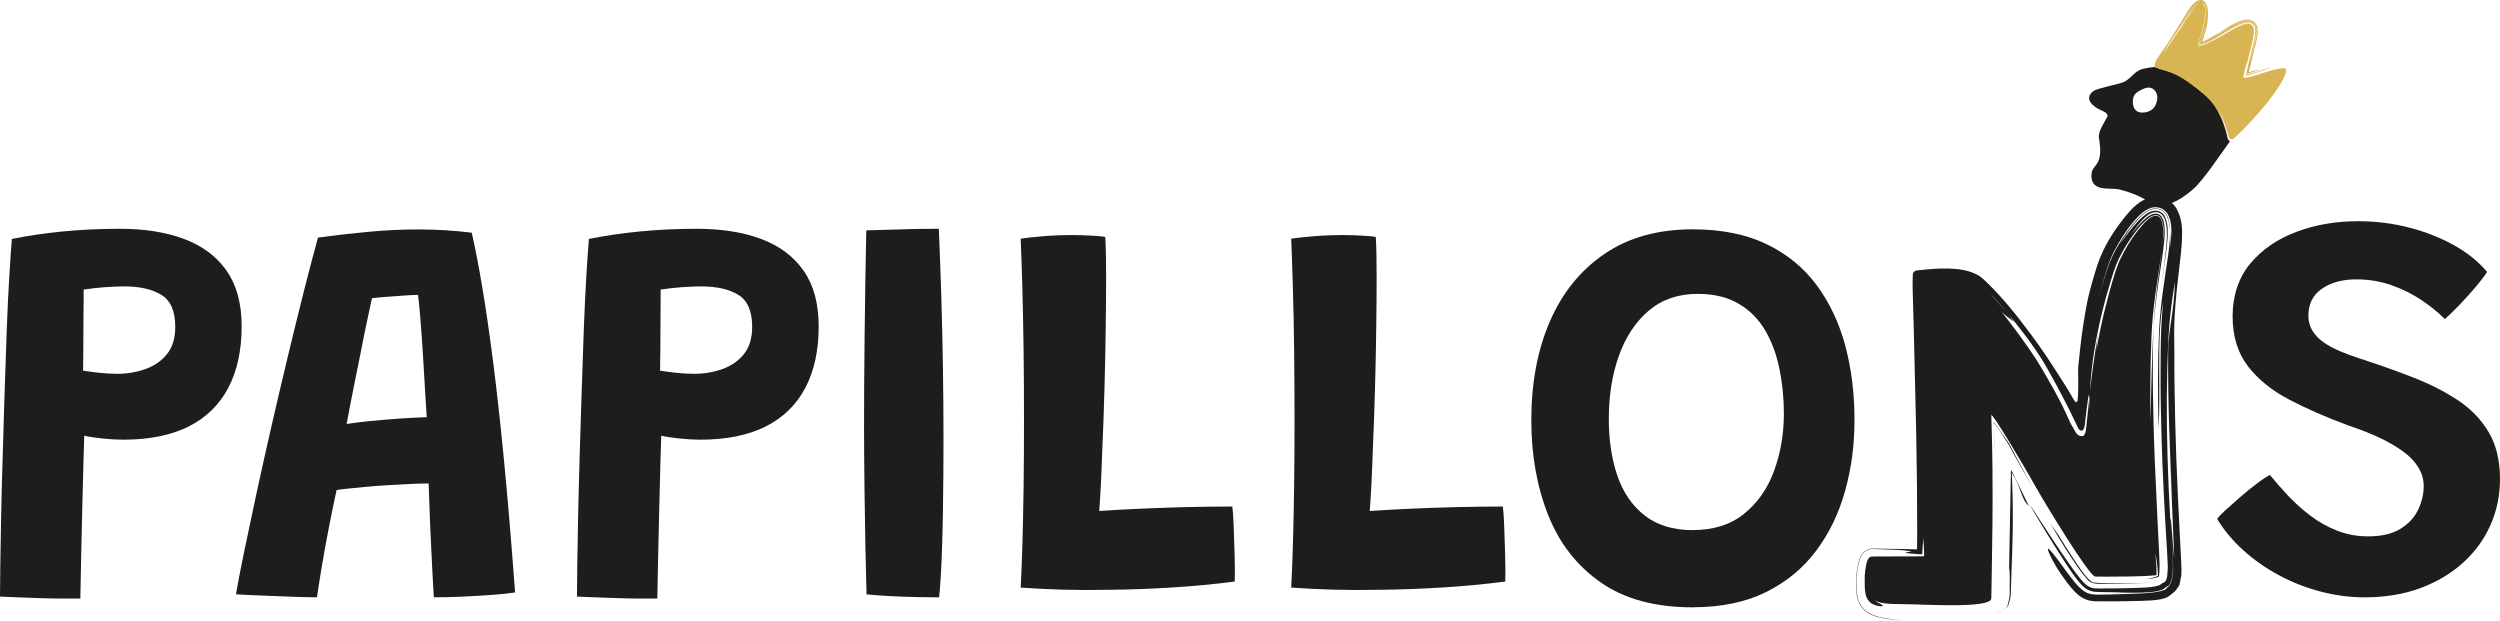 <?xml version="1.0" encoding="UTF-8"?>
<svg xmlns="http://www.w3.org/2000/svg" id="Ebene_1" data-name="Ebene 1" viewBox="0 0 421.68 104.72">
  <defs>
    <style>
      .cls-1 {
        fill: #1d1d1b;
      }

      .cls-2 {
        fill: #d8b552;
      }
    </style>
  </defs>
  <path class="cls-2" d="M377.37,23.43c.3-.23.51-.38.78-.76-.23.33-.52.48-.78.76"></path>
  <path class="cls-2" d="M380.79,11.17l-.05.22c.13-.56.25-1.11.37-1.65-.12.53-.22.97-.32,1.44"></path>
  <path class="cls-1" d="M14.02,62.52c.79.13,1.7.25,2.72.36,1.01.11,2.02.17,3,.17,1.72,0,3.32-.27,4.82-.81,1.49-.54,2.7-1.38,3.62-2.53s1.38-2.67,1.38-4.58c0-2.64-.78-4.44-2.33-5.39-1.56-.95-3.62-1.43-6.2-1.43-.99,0-2.05.04-3.2.12-1.14.08-2.38.21-3.72.41v1.57c0,.86-.01,1.9-.03,3.12s-.02,2.45-.02,3.67,0,2.33-.02,3.31c-.02.99-.02,1.65-.02,2M0,100.62c0-1.11.02-2.84.05-5.17.03-2.34.08-5.09.14-8.25.06-3.16.15-6.55.26-10.16.11-3.61.22-7.25.33-10.92s.23-7.18.36-10.54c.12-3.35.27-6.36.43-9.01s.3-4.74.43-6.27c2.7-.54,5.56-.96,8.58-1.26s6.25-.45,9.68-.45c4.13,0,7.73.57,10.8,1.72s5.45,2.92,7.15,5.34,2.55,5.55,2.55,9.39c0,4.04-.75,7.49-2.24,10.35-1.5,2.86-3.72,5.04-6.67,6.53-2.96,1.49-6.65,2.24-11.06,2.24-.99,0-2.12-.06-3.41-.19-1.29-.13-2.35-.29-3.17-.48-.03.89-.08,2.43-.14,4.62s-.13,4.67-.19,7.42c-.07,2.75-.13,5.5-.19,8.25-.06,2.75-.11,5.14-.14,7.18h-2.82c-1.21,0-2.49-.03-3.86-.07-1.37-.05-2.67-.1-3.91-.14-1.24-.05-2.22-.09-2.95-.12"></path>
  <path class="cls-1" d="M58.47,71.52c.83-.15,2.07-.31,3.74-.48,1.67-.17,3.42-.31,5.24-.44,1.82-.12,3.33-.2,4.53-.23-.06-.74-.14-2.05-.25-3.95-.11-1.9-.23-3.98-.37-6.23s-.28-4.34-.44-6.27c-.15-1.93-.29-3.33-.41-4.18-.55,0-1.37.04-2.46.12s-2.14.15-3.15.23-1.73.15-2.16.21c-.19.83-.44,2.04-.78,3.63s-.71,3.4-1.1,5.42c-.4,2.02-.81,4.08-1.24,6.18s-.81,4.1-1.15,6M53.46,100.75c-.71,0-1.65-.02-2.83-.05-1.18-.03-2.44-.08-3.79-.14-1.35-.06-2.65-.11-3.91-.16s-2.3-.1-3.13-.16c.31-1.81.76-4.17,1.36-7.08.6-2.91,1.29-6.18,2.07-9.79.78-3.62,1.63-7.4,2.53-11.35.91-3.95,1.82-7.88,2.76-11.77.93-3.89,1.84-7.57,2.71-11.03s1.68-6.51,2.41-9.15c2.7-.37,5.5-.69,8.41-.96,2.91-.28,5.78-.41,8.6-.41,1.5,0,3,.05,4.5.14s2.97.23,4.42.41c.61,2.7,1.22,5.83,1.81,9.4.6,3.57,1.2,7.76,1.82,12.57.61,4.81,1.23,10.4,1.84,16.76.61,6.36,1.23,13.68,1.84,21.95-.92.15-2.2.29-3.84.41s-3.35.22-5.13.3-3.35.11-4.73.11c-.06-.89-.12-1.95-.19-3.19-.06-1.24-.13-2.58-.2-4.02-.08-1.44-.15-2.89-.21-4.34-.06-1.45-.11-2.85-.16-4.18s-.09-2.49-.12-3.47c-.98,0-2.09.03-3.31.09-1.23.06-2.48.13-3.77.21-1.29.08-2.5.17-3.65.28s-2.15.21-3.01.3c-.86.09-1.46.17-1.79.23-.49,2.27-.96,4.55-1.4,6.85-.44,2.3-.83,4.43-1.15,6.39s-.58,3.59-.76,4.87"></path>
  <path class="cls-1" d="M111.34,62.52c.79.13,1.7.25,2.72.36,1.02.11,2.02.17,3,.17,1.72,0,3.32-.27,4.81-.81,1.5-.54,2.7-1.38,3.62-2.53s1.38-2.67,1.38-4.58c0-2.64-.78-4.44-2.33-5.39-1.56-.95-3.62-1.43-6.2-1.43-.99,0-2.05.04-3.19.12s-2.38.21-3.72.41v1.57c0,.86,0,1.9-.02,3.12s-.02,2.45-.02,3.67,0,2.33-.03,3.31c-.02.99-.02,1.65-.02,2M97.32,100.62c0-1.11.02-2.84.05-5.17.03-2.34.08-5.09.14-8.25.07-3.16.15-6.55.26-10.16.11-3.61.22-7.25.34-10.92.11-3.67.23-7.18.36-10.54.13-3.35.27-6.36.43-9.01s.3-4.74.43-6.27c2.7-.54,5.56-.96,8.58-1.26,3.02-.3,6.24-.45,9.68-.45,4.13,0,7.73.57,10.8,1.72s5.45,2.92,7.15,5.34,2.55,5.55,2.55,9.39c0,4.04-.75,7.49-2.24,10.35-1.5,2.86-3.72,5.04-6.68,6.53-2.96,1.49-6.64,2.24-11.06,2.24-.99,0-2.12-.06-3.41-.19-1.29-.13-2.35-.29-3.17-.48-.03.89-.08,2.43-.14,4.62s-.13,4.67-.19,7.42c-.06,2.75-.13,5.5-.19,8.25-.07,2.75-.11,5.14-.14,7.18h-2.81c-1.21,0-2.5-.03-3.86-.07s-2.67-.1-3.91-.14c-1.24-.05-2.22-.09-2.96-.12"></path>
  <path class="cls-1" d="M158.39,100.76c-1.06,0-2.32-.02-3.79-.05-1.47-.03-2.96-.09-4.46-.16-1.5-.08-2.83-.18-3.98-.3-.06-2.11-.12-4.77-.19-8-.06-3.22-.11-6.63-.16-10.21-.04-3.58-.07-6.97-.07-10.16,0-4.77.03-9.95.1-15.53.06-5.58.15-11.41.28-17.49.46-.03,1.2-.05,2.21-.07,1.01-.02,2.13-.05,3.37-.09,1.24-.05,2.46-.08,3.65-.09,1.19,0,2.19-.02,3-.02.15,3.47.29,7.25.42,11.35.12,4.09.22,8.2.28,12.32s.09,8.03.09,11.72c0,1.77,0,3.68-.02,5.74s-.04,4.15-.07,6.25c-.03,2.11-.08,4.13-.14,6.07s-.14,3.67-.23,5.18-.19,2.7-.28,3.53"></path>
  <path class="cls-1" d="M172.16,99.13c.09-1.7.19-4.03.28-6.97.09-2.95.16-6.26.21-9.95.05-3.69.07-7.5.07-11.44s-.02-7.82-.07-11.65-.12-7.38-.21-10.65c-.09-3.27-.19-6.01-.28-8.21.77-.12,1.98-.26,3.62-.4s3.35-.21,5.12-.21c.9,0,1.95.03,3.14.09s1.99.14,2.39.23c.1,1.8.14,4.04.14,6.72s-.02,5.64-.07,8.88c-.04,3.24-.11,6.61-.21,10.11-.09,3.5-.22,6.96-.37,10.37-.07,1.98-.14,3.87-.23,5.65s-.19,3.28-.28,4.49c2.32-.16,4.74-.29,7.23-.4,2.49-.11,5.03-.19,7.6-.26,2.57-.06,5.12-.09,7.62-.09.1.71.17,1.84.23,3.37.06,1.53.12,3.16.16,4.86.05,1.7.05,3.18.02,4.42-3.63.47-7.24.81-10.83,1.02-3.6.22-7.01.34-10.23.37-2.76.06-5.42.05-7.98-.02-2.56-.08-4.92-.19-7.09-.35"></path>
  <path class="cls-1" d="M217.79,99.13c.09-1.7.19-4.03.28-6.97.09-2.95.16-6.26.21-9.95.05-3.69.07-7.5.07-11.44s-.02-7.82-.07-11.65c-.04-3.83-.11-7.38-.21-10.65-.09-3.27-.19-6.01-.28-8.21.77-.12,1.98-.26,3.62-.4s3.35-.21,5.12-.21c.9,0,1.95.03,3.14.09s1.99.14,2.39.23c.1,1.8.14,4.04.14,6.72s-.02,5.64-.07,8.88c-.04,3.24-.11,6.61-.21,10.11-.09,3.5-.22,6.96-.37,10.37-.07,1.98-.14,3.87-.23,5.65s-.19,3.28-.28,4.49c2.32-.16,4.74-.29,7.23-.4,2.49-.11,5.03-.19,7.6-.26,2.57-.06,5.12-.09,7.62-.09.1.71.17,1.84.23,3.37.06,1.53.12,3.16.16,4.86.05,1.7.05,3.18.02,4.42-3.63.47-7.24.81-10.83,1.02-3.6.22-7.01.34-10.23.37-2.76.06-5.42.05-7.98-.02-2.56-.08-4.92-.19-7.09-.35"></path>
  <path class="cls-1" d="M285.54,89.41c3.47,0,6.35-.91,8.63-2.74,2.28-1.83,3.97-4.25,5.07-7.26s1.65-6.23,1.65-9.67c0-2.6-.25-5.11-.75-7.53-.49-2.42-1.29-4.57-2.39-6.46s-2.59-3.4-4.47-4.51c-1.88-1.12-4.19-1.67-6.95-1.67-3.26,0-5.99.94-8.21,2.81-2.21,1.88-3.9,4.4-5.04,7.58-1.15,3.18-1.72,6.75-1.72,10.72,0,3.5.47,6.67,1.42,9.49s2.47,5.07,4.58,6.74,4.84,2.51,8.18,2.51M285.49,102.44c-6.29,0-11.45-1.39-15.46-4.18-4.02-2.79-6.98-6.57-8.88-11.35-1.91-4.77-2.86-10.14-2.86-16.09,0-6.26,1.05-11.8,3.14-16.63,2.09-4.82,5.16-8.61,9.21-11.37s9-4.14,14.86-4.14c4.87,0,9.03.84,12.49,2.51,3.46,1.67,6.28,3.99,8.46,6.95s3.79,6.38,4.82,10.25c1.02,3.88,1.53,8.02,1.53,12.42s-.53,8.18-1.58,11.97c-1.05,3.8-2.68,7.17-4.88,10.11-2.2,2.95-5.02,5.27-8.46,6.98-3.44,1.7-7.56,2.56-12.37,2.56"></path>
  <path class="cls-1" d="M398.91,100.76c-2.51,0-5.01-.33-7.49-.98-2.48-.65-4.83-1.57-7.05-2.77-2.22-1.19-4.22-2.59-6-4.21-1.78-1.61-3.25-3.36-4.39-5.26.19-.31.64-.8,1.37-1.47.73-.67,1.56-1.4,2.49-2.21s1.85-1.56,2.77-2.25c.91-.7,1.67-1.2,2.26-1.51.9,1.12,1.9,2.27,3.02,3.46s2.36,2.32,3.74,3.37c1.38,1.06,2.89,1.91,4.53,2.56,1.65.65,3.41.98,5.3.98,2.26,0,4.08-.43,5.44-1.28,1.37-.85,2.36-1.93,2.98-3.23.62-1.3.93-2.62.93-3.95,0-1.12-.29-2.16-.88-3.14-.59-.98-1.44-1.88-2.56-2.7s-2.45-1.6-4-2.33-3.3-1.42-5.26-2.07c-3.69-1.36-7.01-2.81-9.95-4.35-2.94-1.53-5.28-3.42-7-5.65s-2.58-5.04-2.58-8.42.98-6.49,2.95-8.86,4.56-4.16,7.77-5.37,6.69-1.81,10.44-1.81c2.98,0,5.85.36,8.6,1.07,2.76.71,5.28,1.71,7.56,2.97,2.28,1.27,4.15,2.78,5.6,4.51-.37.62-.99,1.44-1.86,2.47-.87,1.02-1.79,2.05-2.77,3.07-.98,1.02-1.81,1.83-2.49,2.42-1.11-1.12-2.43-2.19-3.95-3.21s-3.21-1.86-5.07-2.51c-1.86-.65-3.83-.98-5.91-.98-2.35,0-4.29.53-5.81,1.58s-2.28,2.57-2.28,4.56c0,.93.23,1.77.68,2.51.45.74,1.07,1.4,1.86,1.95.79.56,1.7,1.05,2.72,1.49,1.02.43,2.11.84,3.25,1.21,3.16,1.02,6.17,2.08,9.02,3.19,2.85,1.1,5.4,2.39,7.63,3.86s3.98,3.28,5.25,5.42,1.91,4.78,1.91,7.91c0,2.79-.54,5.39-1.63,7.81-1.08,2.42-2.63,4.53-4.65,6.35-2.02,1.81-4.42,3.23-7.21,4.26-2.79,1.02-5.89,1.53-9.3,1.53"></path>
  <path class="cls-1" d="M339.84,80.56l-.28-.45-.14-.22s-.05-.08-.09-.1c-.02.04,0,.1,0,.15l.06,1.27c.03.8.05,1.6.08,2.39.01.65.02,1.3.03,1.94v2.64c-.04,3.1-.07,6.13-.1,9.07l.08-10.67c0,1-.01,1.97-.02,2.92-.02,1.11-.04,2.2-.06,3.28-.08,2.45-.15,4.89-.24,7.48-.02.68-.24,1.19-.4,1.77-.07.6-1.46,1.07-2,1.36.34-.25,1.72-.63,1.85-1.23.12-.62.37-1.17.37-1.96.02-2.66.04-3.82-.1-4.43.08-4.28.16-8.56.24-12.83l.05-2.56c.03-.36-.04-.87.06-1.07.27.44.48.9.7,1.34.77,1.58,1.53,3.16,2.29,4.72-.64-.56-.84-1.05-1.21-1.99-.33-.88-.79-2.14-1.17-2.82"></path>
  <path class="cls-1" d="M321.3,104.67c1.64,0,3.4.03,5.09.05-1.78-.02-3.52-.04-5.09-.05"></path>
  <path class="cls-1" d="M345.8,88.21c.47.69.94,1.36,1.41,2.05.82,1.33,1.66,2.67,2.53,3.99.45.68.86,1.3,1.38,2.01.29.39.58.79.91,1.15.32.35.66.74,1.13.84.89.14,2.07.08,2.79.11h2.4l2.77-.02c1-.04,2.07-.06,2.85-.37-.85.34-2.03.36-3.14.4-.99.02-1.99.04-3,.07-.92,0-1.85.02-2.78.03-1.12,0-2.41.15-3.11-.9-.39-.42-.74-.88-1.08-1.35l-.8-1.13c-.52-.76-1.02-1.52-1.5-2.28-.97-1.53-1.89-3.06-2.75-4.6"></path>
  <path class="cls-1" d="M343.01,82.46c-1.36-2.43-2.8-4.75-4.17-7.4l-1.4-2.19-.83-1.17-.16-.25s-.05-.09-.1-.1c-.02.04,0,.08-.01.12l-.04.61c0,1.25.1,2.58.06,3.85,0-1.28-.07-2.8-.06-4.1v-.6s.07.04.1.07l.16.24.83,1.16,1.48,2.11s0,.01.01.02c1.41,2.72,2.79,5.18,4.13,7.64"></path>
  <path class="cls-1" d="M363.21,97.08c-.28.02-.55.04-.83.06l.77-.07c.13-.02.25-.04.38-.06.06-.02.12-.03.18-.06.07-.04.02-.12.03-.18-.02-.53-.05-1.05-.08-1.57l-.22-3.1c.09.83.16,1.7.23,2.62.03.46.05.93.08,1.4l.02.71c.05.15-.1.2-.21.21-.12.02-.24.04-.35.05"></path>
  <path class="cls-1" d="M375.93,23.66c-.13-.17-.17-.32-.21-.45-.11-.5-.18-.82-.32-1.28-.26-.85-.55-1.72-.95-2.57-.39-.85-.9-1.66-1.54-2.4-.63-.73-1.43-1.35-2.23-2-1.6-1.25-3.34-2.51-5.29-3.03-.26-.07-1.83-.54-1.86-.64-.63.05-1.31.14-2.07.32-1.39.32-1.92,1.57-3.2,2.21-.65.32-4.53,1.08-5.12,1.51-.95.69-1.02,1.56-.19,2.34.33.3.7.57,1.1.76.66.31,1.7.69,1.38,1.3-.49.93-1.57,2.48-1.4,3.5.84,4.83-1.03,4.39-1.23,5.99-.41,3.29,3.16,2.39,4.56,2.72,1.98.46,3.51,1.14,4.44,1.69h0c-.77.36-1.16.68-1.49.95-.34.28-.6.54-.85.8-.48.51-.88.99-1.26,1.48-1.71,2.18-3.34,4.65-4.43,7.83-.81,2.52-1.42,4.85-1.71,6.23-.49,2.53-.9,5.16-1.18,7.76l-.21,1.95-.1.98c-.03.33-.07.72-.05.73l.02,1.4c-.02,1.05.05,2.35-.11,3.8-.03.17-.18.36-.31.28-.11-.05-.18-.15-.24-.25l-.38-.65c-.25-.46-.57-.96-.89-1.5l-.97-1.54c-.56-.86-1.12-1.73-1.68-2.6-1.39-2.15-2.9-4.25-4.5-6.33-1.09-1.47-2.26-2.9-3.49-4.31-.61-.7-1.25-1.4-1.91-2.08-.33-.34-.67-.68-1.03-1.02-.31-.3-.77-.73-1.3-1.08-.02-.01-.05-.03-.07-.04-1.86-.98-3.38-1.04-5.04-1.13-1.82-.04-3.56.14-5.31.32-.36.04-.65.32-.67.68-.1,1.65.02,3.55.05,5.22l.12,4.4c.14,5.88.27,11.74.41,17.52.04,2.89.08,5.75.12,8.58.01,2.78.03,5.53.04,8.24l-.02,1.29v.61l-.02.3c-.02.08.05.26-.1.21-.81-.02-1.62-.04-2.42-.06-1.29-.02-2.58-.03-3.85-.05l-.96-.02h-.35c-.22.03-.45.09-.67.18-.2.08-.44.24-.54.33l-.18.17c-.11.12-.22.27-.29.38-.07.12-.14.25-.2.38-.15.35-.2.57-.26.78-.2.86-.31,1.34-.39,2.31l-.05,1.58c0,.6.02,1.2.11,1.77.18,1.12.74,2.21,1.7,2.84,1.78,1.27,4.83,1.23,6.02,1.39-.75-.09-1.54-.18-2.36-.27-1.11-.16-2.26-.39-3.25-.95-1.02-.52-1.79-1.6-1.99-2.79-.14-.59-.16-1.23-.17-1.87l.02-.96.03-.75c.05-.75.14-1.13.25-1.7.06-.27.12-.54.22-.88.07-.19.09-.33.3-.72l.07-.13c.04-.06.12-.18.19-.26.08-.09.16-.17.24-.25.07-.08.45-.34.74-.41.31-.11.72-.11.61-.1h.13c.91.03,1.82.06,2.69.09.43.02.86.04,1.27.05.39.02.89.04,1.07.07.52.06,1.02.12,1.49.18l-1.15.22c.42.12,1.4.21,2.56.28h.22c.09.03.15.03.13-.06l.03-.38c.02-.26.03-.53.05-.78.04-.53.07-1.03.1-1.44.11.79.04,1.65-.03,2.4.05-.53.09-1.07.14-1.6,0,.44.02.91.03,1.4v.74c-.13.12-.49.04-.72.07-1.05,0-2.17,0-3.31.01-1.27,0-2.55,0-3.8.01-.34,0-.67,0-.99.01-.15.02-.33.1-.42.18-.05.04-.09.09-.13.15-.1.13-.09.14-.14.22-.06.12-.09.21-.12.31-.06.18-.1.34-.13.5-.13.65-.22,1.18-.25,1.85,0,.99-.06,2.18.13,3.04.13.91.73,1.57,1.3,1.82,1.17.49,1.84.33,1.55.13-.16-.2-.73-.31-1.32-.82.76.49,2.15.65,4.69.65,3.43,0,14.97.82,15-.98.07-5.73.45-17.85,0-30.88-.02-.67,4.86,7.38,7.82,12.65,1.2,2.14,8.69,14.52,9.7,14.56.8.03,10.33.05,10.33-.33,0-.73-.06-1.96-.16-3.61.09.55.18,1.14.27,1.8.08.63.13,1.27.14,1.91v.12c-.07,0-.08.05-.13.06-.08.04-.16.07-.24.09l-.49.15c-.34.08-.68.15-1.02.21.5-.04,1.01-.07,1.44-.19.21-.06.47-.1.62-.26l.07-.69c.05-.96.02-1.98-.03-3.03l-.28-5.57-.5-10.91c-.26-7.27-.42-14.57-.19-21.82-.29,5.44-.38,10.84-.5,15.98-.07-4.77-.03-9.56.16-14.35.17-4.78,1.02-9.5,1.71-14.31-.52,4.25-1.18,8.45-1.37,12.68.26-3.85.86-7.7,1.45-11.6.14-.98.27-1.96.37-2.96.08-1.01.17-2.02-.08-3.19-.01-.14-.11-.31-.16-.46-.08-.17-.08-.28-.33-.56-.22-.25-.64-.4-.91-.37-.3,0-.49.08-.67.15-.66.3-1.02.67-1.42,1.03-.76.74-1.39,1.52-1.99,2.32.77-1.12,1.48-2.22,2.79-3.26.18-.13.39-.26.66-.37.28-.1.74-.24,1.33.02.29.15.47.34.62.55.08.14.12.24.18.36.12.24.2.48.23.68.21.87.19,1.6.19,2.35-.12,2.91-.6,5.67-.94,8.49.26-1.83.52-3.66.78-5.5.12-.94.24-1.88.29-2.87,0-1.02.16-1.99-.44-3.41l-.1-.2c-.08-.13-.18-.25-.29-.36-.25-.24-.61-.42-.95-.47-.65-.07-1,.11-1.28.23-.54.27-.85.54-1.17.81-.61.54-1.11,1.09-1.56,1.62-.9,1.07-1.64,2.09-2.24,2.94,1.01-1.65,2.01-3.06,3.25-4.36.32-.33.65-.64,1.11-.97.23-.16.5-.33.93-.48.12-.04.24-.07.37-.09.17-.02.34-.03.51-.02.41.03.85.2,1.21.51.14.13.26.28.37.44.08.13.09.16.13.25l.2.46c.14.32.15.53.22.8.1.5.12.92.15,1.34-.02-.47,0-.9-.13-1.48-.05-.27-.1-.54-.26-.9-.08-.18-.12-.29-.25-.52-.12-.17-.24-.33-.42-.48-.19-.15-.42-.3-.64-.37-.99-.3-1.55,0-1.87.14-.36.17-.59.33-.81.5-.43.33-.76.65-1.08.98-1.22,1.3-2.17,2.65-3.06,4.09-.86,1.41-1.69,3.03-2.18,4.69-.5,1.54-.97,3.1-1.41,4.68.47-1.72.97-3.46,1.51-5.2.65-1.99,1.57-3.67,2.61-5.3.53-.81,1.09-1.6,1.73-2.37.33-.38.67-.77,1.07-1.15.44-.38.78-.77,1.7-1.18.25-.09.54-.21,1.04-.21.46-.02,1.17.2,1.61.62.17.16.39.44.45.57l.14.29c.09.2.17.4.24.6.07.32.14.66.18.97l.05.84c-.01,1.04-.11,1.98-.25,2.88.04-.85.09-1.71.05-2.68-.09,3.16-.67,5.83-1.03,8.61-.4,2.74-.73,5.46-.86,8.17-.24,5.47-.21,10.98-.08,16.45.18-2.93.11-6.62.11-10.42s.03-7.66.66-10.92c-.31,2.95-.4,5.84-.42,8.92-.02,3.04-.03,6.11.04,9.21.1,6.18.37,12.44.73,18.7l.28,4.7c.06,1.03.13,2.22.16,3.3v.07c-.15.99.09,2.22-.87,2.5-.17.13-.33.25-.52.37-.22.08-.46.14-.7.2-.5.11-1.05.16-1.61.2l-1.69.07-1.45.04-2.35.04h-1.21c-.52.01-1.12.03-1.67,0-1.16.06-2-.79-2.7-1.64-.8-.99-1.16-1.53-1.64-2.19-.91-1.28-1.77-2.57-2.63-3.84-.84-1.28-1.68-2.55-2.51-3.82l-1.19-1.83-.58-.83.93,1.6,1.64,2.72c1.11,1.81,2.23,3.61,3.41,5.42l.91,1.36.48.69.71.96c.53.64,1.06,1.31,1.8,1.65.69.39,1.56.35,2.4.37,1.16.02,2.31.03,3.47.05h1.8c.86,0,1.74-.01,2.6-.06-1.99.06-4.26.12-6.51.19.76,0,1.51-.01,2.26-.02.88-.02,2.32-.06,3.2-.08,1.01-.04,2.05-.08,2.87-.35.23-.08.49-.14.65-.29l.53-.36c.07-.08.37-.18.37-.18h0l.02-.04.03-.07.07-.14.28-.58c.21-.96.33-2.04.22-3.25-.05-1-.11-2.01-.16-3.03-.09-1.45-.18-2.93-.28-4.44l.02.07c-.4-6.75-.6-13.51-.57-20.2.03-3.35.11-6.68.27-9.98.15-3.19.58-6.35,1.09-9.57-.13,5.22-1.11,8.02-1.14,11.77-.04,8.66.27,17.43.74,25.6-.14-2.42-.28-4.83-.39-7.24.24,5.79.44,10.65.69,16.6-.06-.69-.14-1.47-.22-2.31-.05-.6-.1-1.24-.14-1.86-.09-1.24-.18-2.37-.34-2.81l.39,6.11.12,2.37c0,.77-.12,1.45-.22,2.14l-.37.79-.05.1v.02l-.3.22-.29.32c-.17.24-1.58.5-1.96.55-.75.11-1.55.15-2.34.19l-2.1.08-2.9.09-1.95.03c-.83,0-1.61-.03-2.28-.42-.67-.37-1.23-.96-1.76-1.57l-.76-.96-.47-.61c-2.8-3.88-3.46-4.6-3.36-3.97.14.64,1.17,2.63,2.32,4.25l.55.77.41.55.53.67c.72.89,1.51,1.67,2.51,2.07.92.43,2.17.34,3.23.35h1.91l1.74-.02,2.63-.06c1.1-.05,2.24-.07,3.22-.28.48-.11.95-.23,1.3-.49.34-.25.88-.65,1.13-.91.01-.01.03-.04.04-.06.04-.06.13-.18.17-.23.08-.12.24-.36.33-.47.12-.14.18-.36.22-.6l.13-.71c.27-.88.09-2.06.08-3.13-.07-1.45-.15-2.9-.22-4.35-.11-2.2-.22-4.38-.33-6.55-.4-8.67-.62-17.16-.6-25.74-.11-3.91.25-7.74.75-11.86.22-2.1.56-4.07.57-6.69,0-.31,0-.68-.05-1.09-.02-.21-.03-.37-.07-.61l-.16-.74-.1-.38-.2-.51-.23-.5-.12-.24c-.03-.07-.25-.39-.4-.56-.1-.13-.24-.27-.4-.41h0c1.05-.41,2.25-1.15,3.58-2.32,1.86-1.64,4.73-6.07,6.23-8.09-.11-.06-.2-.13-.25-.2l.04.03ZM360.86,38.58h0ZM364.76,41.45c.03-.35.06-.7.08-1.06,0,0,.02-.02.03-.03-.03.37-.07.72-.11,1.09ZM364.88,40.29s-.01,0-.02.02h-.01c0-.08,0-.17.01-.26l.04.06c0,.06-.01.12-.02.18h0ZM355.06,50.74l.43-1.62-.21.82c.51-1.78.99-3.49,1.65-5.28.73-1.75,1.68-3.34,2.74-4.85.54-.75,1.11-1.48,1.77-2.16.33-.34.68-.67,1.11-.97.23-.14.45-.3.83-.37.19-.04.44-.04.69.08.24.11.43.37.47.48.49,1.08.4,2.02.39,2.95,0,.1-.02.2-.03.3l-.04-.06c.02-.49.03-.98,0-1.48-.01-.34-.07-.69-.16-1.05-.03-.18-.14-.37-.21-.55-.02-.14-.32-.51-.64-.56-.67-.09-.95.21-1.27.39-.29.21-.55.44-.79.68-.33.35-.63.72-.93,1.08l-.25.29c-1.26,1.6-2.28,3.34-3.14,5.19-1,2.47-1.59,4.93-2.26,7.44-.64,2.5-1.17,5.03-1.59,7.56.04-.88.15-1.88.32-2.95-.33,1.78-.59,3.57-.85,5.35l-.33,2.48-.27,2.34v.03l-.16,3.18c0-.43.03-1.37.04-2.08l-.33,3.25-.17,1.62c-.03.27-.08.54-.17.79-.08.23-.23.53-.53.51-.63-.03-.9-.36-1.16-.82-.2-.36-.61-1.06-.81-1.43v-.02c-.46-.98-.93-2.04-1.4-3-.63-1.19-1.3-2.52-1.98-3.66-.67-1.2-1.5-2.64-2.29-3.9-1.64-2.56-4.16-5.94-6.02-8.29.54.68,1.85,1.53,2.15,1.8l-.92-1.26c-1.03-1.19-2.06-2.38-3.12-3.49,1.1,1.08,2.12,2.28,3.12,3.49.41.49.82.99,1.22,1.48.34.4.44.59.99,1.25,1.8,2.33,3.34,4.58,4.32,6.35.3.54.59,1.07.88,1.59.24.44.48.87.72,1.3.46.87.91,1.73,1.36,2.58.46.93.95,1.82,1.36,2.71l.63,1.32c.22.4.38,1.05.85,1.07.27.01.37-.23.45-.44.08-.23.12-.47.15-.71.05-.47.11-.94.16-1.41.1-.92.21-1.81.35-2.69.17-1.22.21-.83.2,0l.12-1.12c.07-1.17.15-2.28.25-3.34.11-1.11.29-2.5.49-3.75.46-2.86,1.09-5.7,1.83-8.47v.03ZM361.74,18.96c-1.25.2-2.02-.5-1.99-1.82.02-1.11.41-1.54,1.71-2.12.79-.36,1.48-.4,2.06.33.47.58.51,1.55-.05,2.58-.29.51-.92.92-1.73,1.04h0ZM365.87,33.9s.04.03.07.05c-.02-.02-.04-.03-.07-.05Z"></path>
  <g>
    <path class="cls-2" d="M376.78,23.91c-.08.02-.13.02-.22.02s-.19-.02-.29-.04c.13.07.28.09.39.07.05,0,.08-.03.13-.04h-.01Z"></path>
    <path class="cls-2" d="M376.21,23.87s.05.02.07.03c-.02,0-.05-.02-.07-.03Z"></path>
    <path class="cls-2" d="M385.51,11.53c-1.86-.29-7.37,2.38-7.13,1.35.17-.72.37-1.51.63-2.56-.07.41-.15.85-.21,1.23.46-1.92.99-3.8,1.35-5.77.04-.48.1-1.07-.3-1.52-.45-.42-1.07-.27-1.53-.14-.96.32-1.81.84-2.66,1.35.64-.38,1.28-.74,1.95-1.04.65-.24,1.44-.6,2.08-.18-.6-.38-1.31-.07-1.89.14-.6.25-1.17.57-1.73.89-1.12.66-2.24,1.32-3.41,1.9-.65.3-1.19.64-1.82.6-.32-.19-.05-.57.02-.84.11-.3.23-.59.34-.94.42-1.33.77-2.7.75-4.1.02.24.04.51.01.81.04-.49.03-.98-.06-1.49-.07-.26-.16-.53-.38-.69-.05-.05-.11-.08-.17-.1.17.05.4.17.48.34.2.35.17.73.19,1.07.03.8-.1,1.58-.26,2.34l-.09.44.05-.22c-.22.95-.56,1.96-.88,2.72-.06.19-.2.43-.03.59.18.11.41.04.6,0,.39-.11.81-.31,1.25-.52,1.02-.52,2.01-1.11,2.99-1.71-.9.53-1.82,1.07-2.76,1.55-.47.24-.97.47-1.36.6-.2.06-.41.13-.62.07-.22-.11-.1-.39-.03-.57-.04.13-.09.26-.06.39.03.15.22.17.35.14.29-.05.52-.15.82-.28.64-.29,1.32-.67,1.98-1.05-.43.24-.87.48-1.31.7-.46.23-.89.43-1.19.51-.22.09-.63.08-.53-.25.07-.22.2-.47.28-.65-.09.33-.37.66-.15.86.27.07.5-.07.74-.16-.26.08-.51.22-.74.11-.14-.22.1-.49.18-.78.1-.21.26-.76.39-1.13.12-.43.29-.83.34-1.28-.05.48-.19.96-.32,1.43l-.27.7-.18.49c-.06.17-.13.29-.13.42-.01.17.2.17.31.14.27-.06.46-.13.95-.35-.2.11-.38.2-.52.26,1.24-.52,2.63-1.35,3.89-2.1.65-.39,1.31-.76,2.02-1.07.35-.15.73-.28,1.15-.33.39-.07,1,.05,1.23.52-.1-.25-.36-.43-.65-.52-.28-.06-.57-.05-.83,0-.52.11-1.01.32-1.48.56-.95.48-1.83,1.07-2.64,1.49.96-.56,1.91-1.21,3.01-1.71.55-.23,1.12-.5,1.9-.4.42.07.75.42.89.79.11.36.12.7.1,1.01-.13,1.28-.5,2.33-.75,3.5l-.76,3.21c0,.12-.15.37.02.41.14.02.26-.02.39-.06.14-.04.43-.12.57-.16.16-.05.48-.17.64-.21.74-.21,1.5-.53,2.21-.75.25-.08.59-.17.87-.2-1.03.12-2.05.45-3.02.82l-.72.21-.36.1-.18.04c-.1.02-.2.04-.29.02-.11-.04,0-.18,0-.27.04-.15.08-.3.12-.46-.04.16-.07.3-.11.46,0,.07-.06.16-.01.22-.05-.07.02-.15.02-.22.29-1.21.56-2.37.86-3.64v.02c.2-.92.46-1.73.61-2.74.04-.5.14-1.05-.24-1.71-.18-.33-.57-.55-.91-.6-.35-.06-.64-.02-.9.04-2.01.57-3.4,1.71-4.99,2.5,1.17-.78,1.97-1.12,2.87-1.63.62-.34,1.24-.69,2.02-.9.37-.09.86-.2,1.43.06.57.27.78.93.81,1.32s0,.74-.05,1.08c-.3,1.56-.64,2.72-1.01,4.23.07-.46.33-1.42.34-1.66-.27,1.18-.54,2.35-.83,3.61,0,.05-.02.11-.02.16.02.06.1.04.15.03.16-.03.08-.02.52-.15,2.33-.76.97-.5.03-.21l-.41.12s-.02,0-.01-.02c.45-1.87.9-3.69,1.33-5.49.1-.55.23-1.07.15-1.76-.01-.17-.08-.37-.13-.55-.12-.19-.21-.44-.4-.6-.35-.38-.9-.47-1.27-.46-1.4.14-2.21.74-3.13,1.24-.96.61-1.87,1.19-2.83,1.73l-.72.39-.61.3c-.13.06-.1.05-.17.07-.04.02-.11,0-.1-.05.04-.1.08-.21.13-.32l.04-.11.09-.26c.06-.18.12-.35.17-.52.21-.69.35-1.33.42-1.71.08-.51.13-1.02.14-1.56,0-.27,0-.54-.03-.83l-.07-.44c-.05-.17-.14-.39-.21-.57-.19-.34-.49-.67-.9-.66-.39-.01-.78.2-1.04.44-.56.46-.78.88-1.1,1.34-1.12,1.78-2.2,3.66-3.44,5.51-.57.82-1.15,1.66-1.73,2.51-.22.3-.63,1-.45,1.51.03.1,1.61.57,1.86.64,1.95.52,3.69,1.79,5.29,3.03.8.65,1.6,1.27,2.23,2,.64.73,1.15,1.55,1.54,2.4.4.84.7,1.71.95,2.57.14.46.22.78.32,1.28.04.13.08.27.21.45.02.04.06.08.11.11.04.03.09.06.14.09.01,0,.02,0,.03,0-.06-.03-.11-.06-.16-.1-.2-.18-.24-.35-.29-.48-.14-.55-.2-.89-.36-1.39-.27-.92-.59-1.82-.84-2.44l.23.41c-.06-.29-.49-1.22-.76-1.67.14.19.26.42.37.66-.08-.16-.16-.32-.23-.47.53.84,1.07,2.22,1.43,3.33.19.57.32,1.03.41,1.38.1.37.36.5.28.38-.02-.03-.03-.11-.06-.19.13.24.37.33.85-.13,6.37-6.04,9.48-11.45,8.41-11.61l.09-.04ZM380.39,7.17c-.03.11-.05.21-.07.31.11-.45.21-.91.3-1.41-.06.4-.14.76-.22,1.1h0ZM367.12,6.04c.55-.87,1.01-1.66,1.57-2.4-.52.8-1.05,1.6-1.57,2.4ZM370.12,1.51s-.05.08-.07.12c-.41.54-.81,1.18-1.22,1.79.07-.13.21-.36.26-.47.4-.58.5-.73,1.05-1.51.01,0,0,.03-.03.07h.01ZM370.1,1.19s.08-.11.15-.19c-.47.48-.77,1.04-1.12,1.58l-1.18,1.89c-.8,1.25-2.32,3.51-3.15,4.69.13-.19.79-1.36.84-1.45l-.26.39.28-.43c.05-.09.11-.18.24-.35.45-.68.77-1.17,1.13-1.71.58-.85,1.12-1.7,1.64-2.52.54-.8.98-1.64,1.7-2.28.37-.29.28-.2.1-.04.1-.07.2-.21.31-.27.19-.1.3-.14.5-.09-.19-.05-.34.06-.51.14-.27.17-.51.4-.68.64h0Z"></path>
  </g>
</svg>
